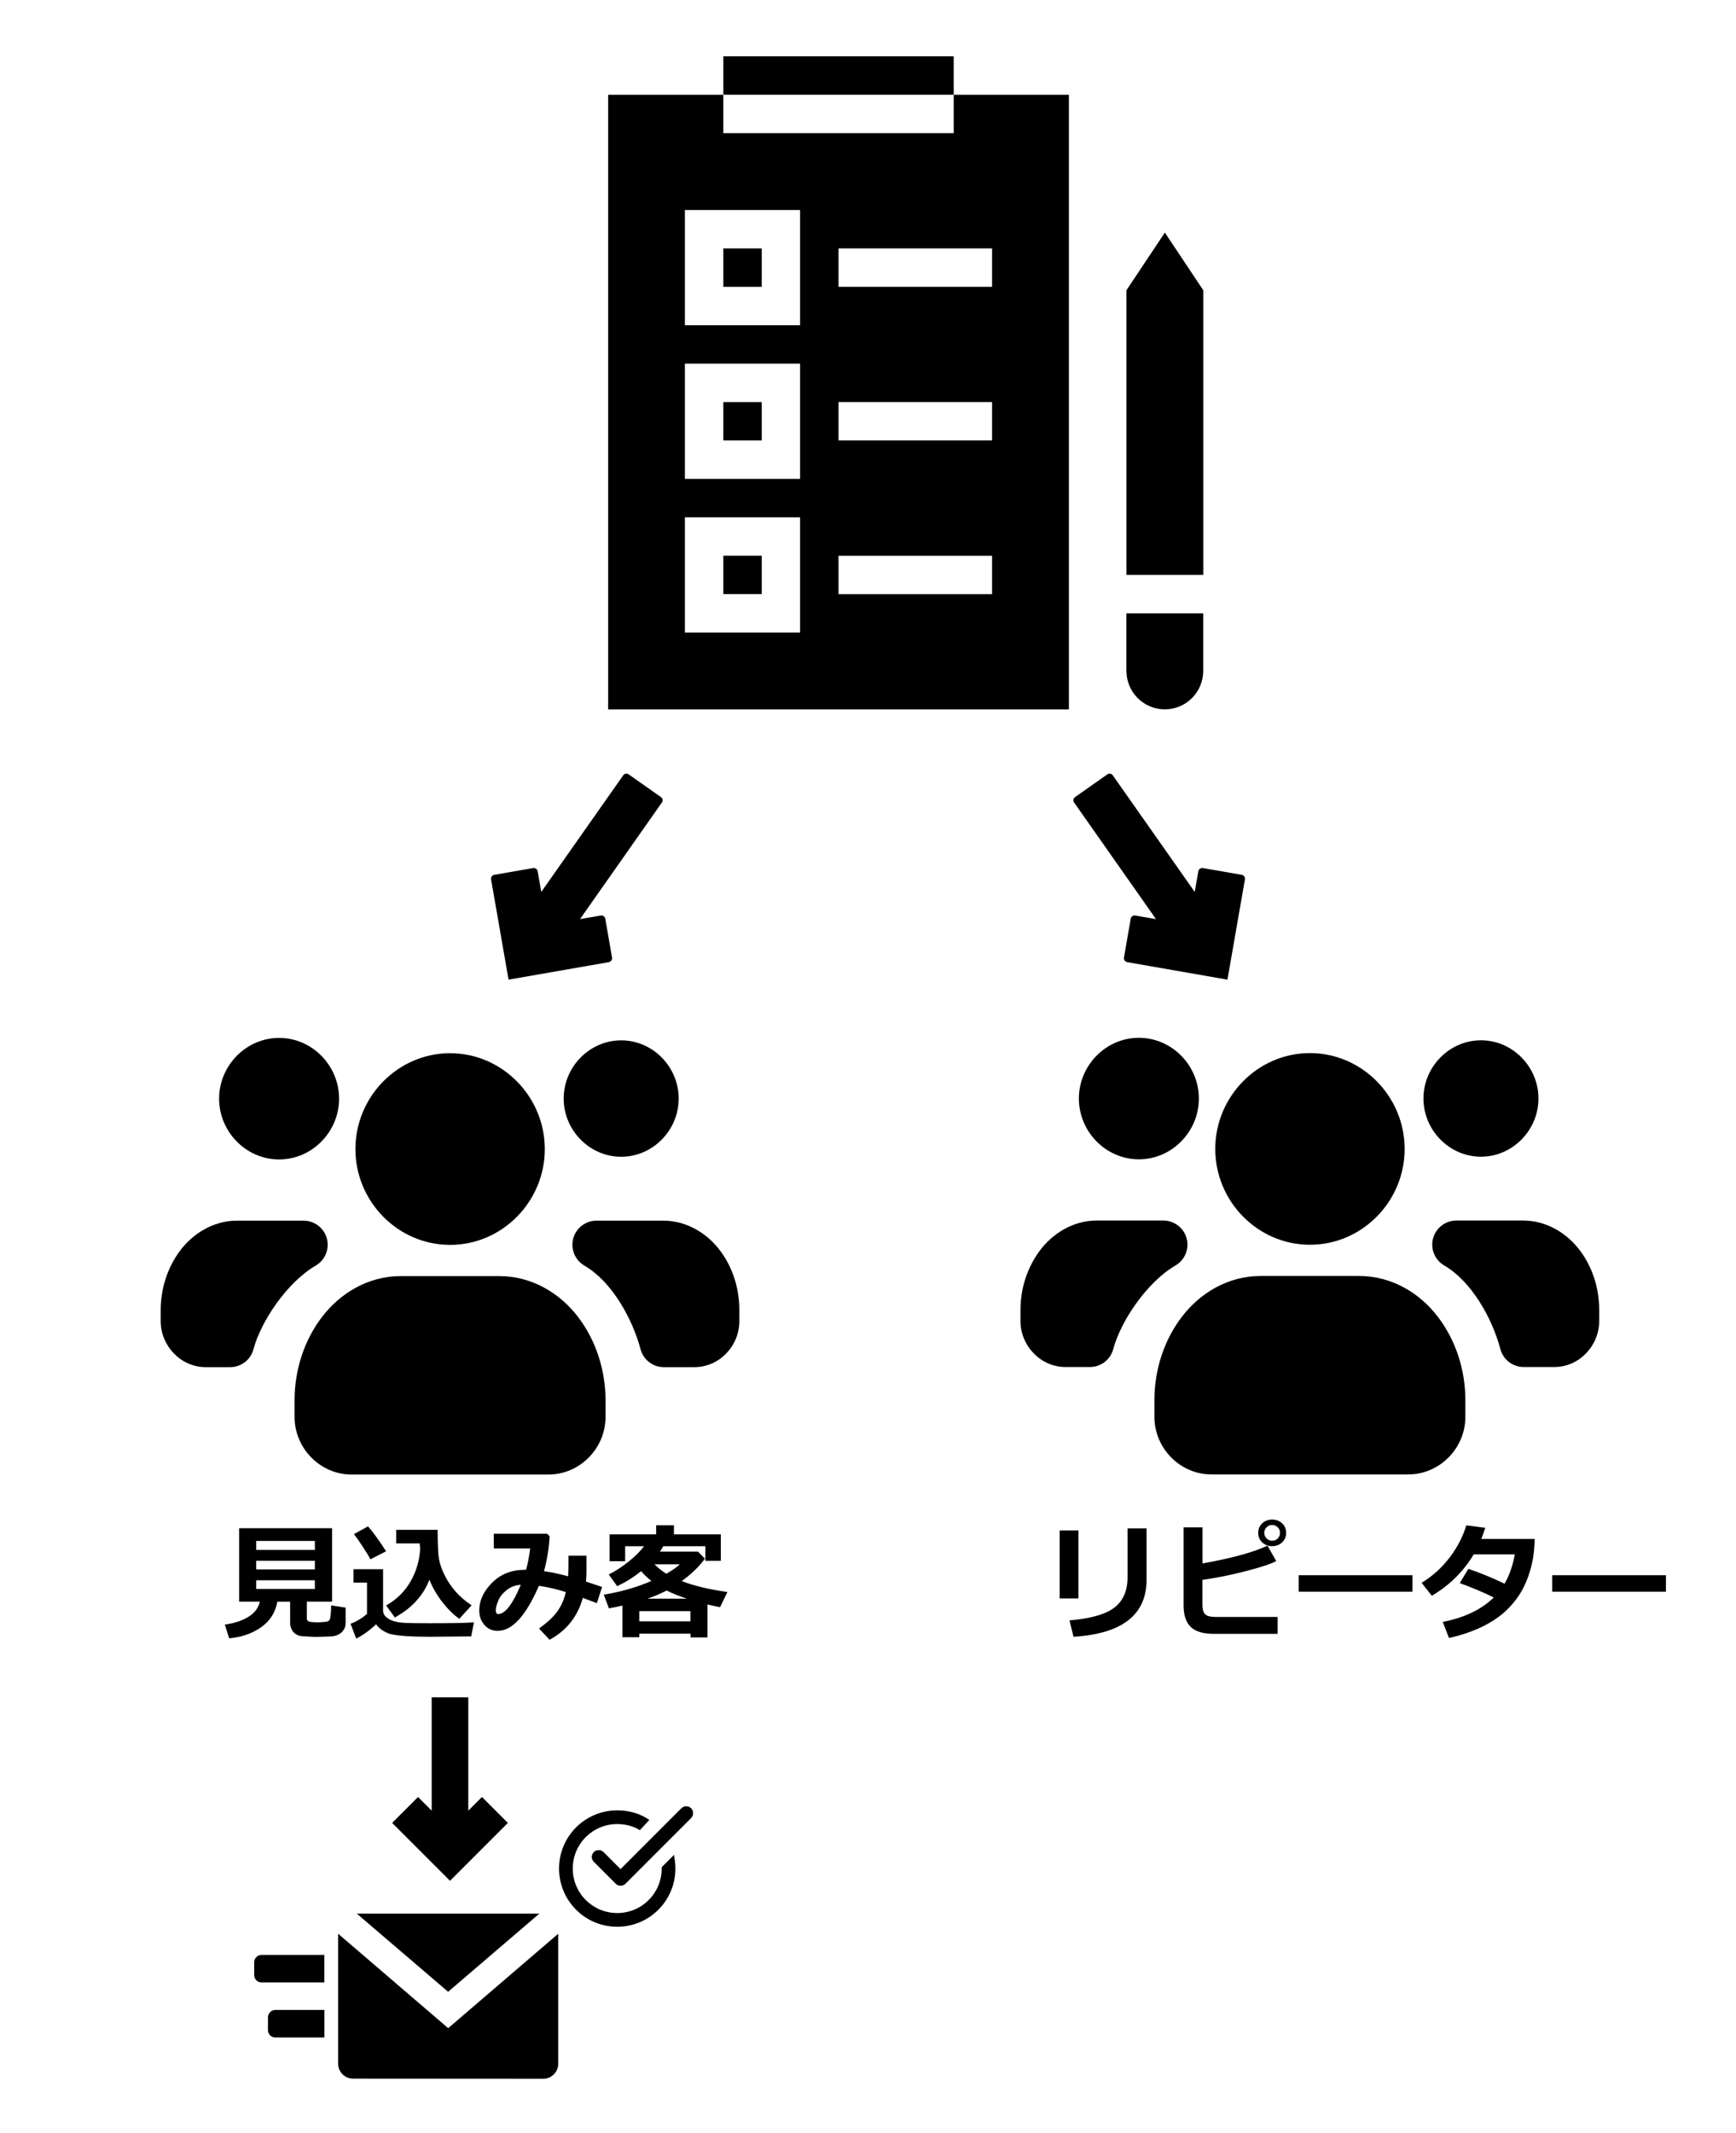 <?xml version="1.0" encoding="UTF-8"?>
<svg id="_レイヤー_1" data-name="レイヤー 1" xmlns="http://www.w3.org/2000/svg" viewBox="0 0 285 350">
  <g>
    <path d="M99.41,229.75v2.75c0,5.13-4.21,9.44-9.36,9.44h-32.34c-5.15,0-9.35-4.31-9.35-9.44v-2.75c0-4.98,1.58-9.86,4.53-13.7,2.95-3.85,7.53-6.67,12.91-6.67h16.16c5.38,0,9.97,2.82,12.91,6.67,2.95,3.84,4.54,8.72,4.54,13.7Z"/>
    <path d="M58.35,188.54c0-8.61,6.98-15.73,15.54-15.73s15.55,7.12,15.55,15.73-6.98,15.72-15.55,15.72-15.54-7.12-15.54-15.72Z"/>
    <path d="M101.98,170.7c-5.21,0-9.44,4.37-9.44,9.55s4.23,9.55,9.44,9.55,9.44-4.37,9.44-9.55-4.23-9.55-9.44-9.55ZM97.97,200.28c-1.8-.01-3.38,1.18-3.86,2.92-.47,1.74.29,3.57,1.85,4.47,4.51,2.64,7.86,8.69,9.2,13.71h0c.46,1.74,2.03,2.94,3.82,2.94h5.03c4.13,0,7.37-3.52,7.37-7.54v-1.81c0-3.53-1.06-6.95-3.13-9.73-2.07-2.79-5.43-4.96-9.38-4.96h-10.9Z"/>
    <path d="M45.82,170.3c-5.43,0-9.85,4.55-9.85,9.97s4.42,9.97,9.85,9.97,9.85-4.55,9.85-9.97-4.42-9.97-9.85-9.97ZM38.92,200.28c-3.95,0-7.31,2.18-9.38,4.96-2.07,2.79-3.16,6.21-3.16,9.73v1.81c0,4.02,3.27,7.54,7.4,7.54h4c1.8,0,3.37-1.2,3.83-2.94,1.23-4.6,5.52-10.97,10.2-13.71,1.56-.9,2.32-2.73,1.85-4.46-.47-1.73-2.04-2.93-3.84-2.93h-10.9Z"/>
  </g>
  <g>
    <path d="M240.57,229.73v2.75c0,5.13-4.21,9.44-9.36,9.44h-32.34c-5.15,0-9.35-4.31-9.35-9.44v-2.75c0-4.98,1.58-9.86,4.53-13.7,2.95-3.85,7.53-6.67,12.91-6.67h16.16c5.38,0,9.97,2.82,12.91,6.67,2.95,3.84,4.54,8.72,4.54,13.7Z"/>
    <path d="M199.51,188.52c0-8.61,6.98-15.73,15.54-15.73s15.55,7.12,15.55,15.73-6.98,15.72-15.55,15.72-15.54-7.12-15.54-15.72Z"/>
    <path d="M243.13,170.69c-5.21,0-9.44,4.37-9.44,9.55s4.23,9.55,9.44,9.55,9.44-4.37,9.44-9.55-4.23-9.55-9.44-9.55ZM239.13,200.26c-1.8-.01-3.38,1.18-3.86,2.92-.47,1.74.29,3.57,1.85,4.47,4.51,2.64,7.86,8.69,9.2,13.71h0c.46,1.74,2.03,2.94,3.82,2.94h5.03c4.13,0,7.37-3.52,7.37-7.54v-1.81c0-3.53-1.06-6.95-3.13-9.73-2.07-2.79-5.43-4.96-9.38-4.96h-10.9Z"/>
    <path d="M186.97,170.28c-5.43,0-9.85,4.55-9.85,9.97s4.42,9.97,9.85,9.97,9.85-4.55,9.85-9.97-4.42-9.97-9.85-9.97ZM180.07,200.26c-3.95,0-7.31,2.18-9.38,4.96-2.07,2.79-3.16,6.21-3.16,9.73v1.81c0,4.02,3.27,7.54,7.4,7.54h4c1.8,0,3.37-1.2,3.83-2.94,1.23-4.6,5.52-10.97,10.2-13.71,1.56-.9,2.32-2.73,1.85-4.46-.47-1.73-2.04-2.93-3.84-2.93h-10.9Z"/>
  </g>
  <g>
    <path d="M118.75,9.24h37.82v6.3h-37.82v-6.3Z"/>
    <path d="M184.93,110.09c0,3.48,2.82,6.3,6.3,6.3s6.3-2.82,6.3-6.3v-9.45h-12.61v9.45Z"/>
    <path d="M191.23,38.17l-6.3,9.45v46.71h12.61v-46.71l-6.3-9.45Z"/>
    <path d="M118.75,65.97h6.3v6.3h-6.3v-6.3Z"/>
    <path d="M118.75,40.76h6.3v6.3h-6.3v-6.3Z"/>
    <path d="M156.57,21.85h-37.82v-6.3h-18.91v100.85h75.64V15.55h-18.91v6.3ZM131.35,103.79h-18.91v-18.91h18.91v18.91ZM131.35,78.58h-18.91v-18.91h18.91v18.91ZM131.35,53.37h-18.91v-18.91h18.91v18.91ZM162.87,97.49h-25.21v-6.3h25.21v6.3ZM162.87,72.27h-25.21v-6.3h25.21v6.3ZM162.87,47.06h-25.21v-6.3h25.21v6.3Z"/>
    <path d="M118.75,91.18h6.3v6.3h-6.3v-6.3Z"/>
  </g>
  <g>
    <path d="M98.62,150.22l-3.4.59,13.44-19.13c.21-.29.14-.7-.16-.9l-5.29-3.72c-.29-.21-.7-.14-.9.16l-13.45,19.13-.59-3.39c-.06-.35-.4-.59-.75-.53l-6.37,1.11c-.35.06-.59.4-.53.75l2.87,16.45,16.46-2.87c.35-.06.59-.4.53-.75l-1.11-6.37c-.06-.35-.4-.59-.75-.53Z"/>
    <path d="M186.38,150.22l3.4.59-13.44-19.13c-.21-.29-.14-.7.16-.9l5.29-3.72c.29-.21.7-.14.9.16l13.45,19.13.59-3.39c.06-.35.4-.59.75-.53l6.37,1.11c.35.06.59.4.53.75l-2.87,16.45-16.46-2.87c-.35-.06-.59-.4-.53-.75l1.11-6.37c.06-.35.4-.59.75-.53Z"/>
  </g>
  <g>
    <path d="M177.05,262.27h-3.08v-11.16h3.08v11.16ZM188.23,259.21c0,5.74-4,8.86-11.99,9.35l-.66-2.69c3.47-.29,5.92-.99,7.37-2.1,1.44-1.11,2.16-2.76,2.16-4.95v-8.05h3.12v8.44Z"/>
    <path d="M209.75,268.08h-10.5c-1.73,0-2.99-.38-3.77-1.14s-1.17-1.93-1.17-3.5v-12.84h3.1v5.93c4.79-.85,8.35-1.83,10.68-2.92l1.43,2.54c-.94.48-2.64,1.04-5.11,1.67-2.46.63-4.8,1.1-7.01,1.4v4.16c0,.66.14,1.14.43,1.46.29.32.9.47,1.83.47h10.08v2.77ZM211.14,251.51c0,.63-.22,1.15-.65,1.56-.43.41-.98.62-1.64.62s-1.2-.21-1.64-.62c-.43-.41-.65-.93-.65-1.56s.22-1.15.65-1.56.98-.62,1.64-.62,1.2.21,1.64.62.65.93.65,1.56ZM209.77,250.6c-.25-.25-.55-.38-.92-.38s-.67.12-.92.38c-.25.25-.37.55-.37.91s.12.66.37.91c.25.25.55.38.92.38s.67-.12.92-.38c.25-.25.37-.55.37-.91s-.12-.66-.37-.91Z"/>
    <path d="M231.88,261.16h-18.67v-2.7h18.67v2.7Z"/>
    <path d="M251.95,252.5c-.03,1.2-.12,2.23-.26,3.1-.28,1.59-.73,3.06-1.35,4.41-.62,1.35-1.47,2.6-2.56,3.74-1.09,1.15-2.46,2.15-4.13,3s-3.59,1.52-5.77,2.01l-1.02-2.64c3.56-.69,6.35-2.03,8.37-4.01-1.63-.81-3.49-1.59-5.58-2.36l1.41-2.33c1.8.59,3.78,1.4,5.94,2.43.77-1.29,1.33-2.9,1.69-4.81h-6.75c-1.69,2.83-3.99,5.09-6.88,6.79l-1.67-2.12c1.83-1.13,3.37-2.53,4.63-4.2,1.26-1.67,2.16-3.41,2.7-5.23l3.12.4c-.28.84-.5,1.45-.65,1.82h8.75Z"/>
    <path d="M273.5,261.16h-18.67v-2.7h18.67v2.7Z"/>
  </g>
  <g>
    <path d="M45.53,262.79c-.3,1.75-1.18,3.15-2.64,4.19-1.46,1.04-3.22,1.65-5.27,1.83l-.71-2.25c1.51-.2,2.79-.62,3.85-1.26,1.05-.64,1.68-1.48,1.89-2.5h-3.39v-12.05h15.26v12.05h-4.15v2.75c0,.16.05.29.15.4s.35.17.74.2c.39.03.68.05.85.05s.47-.02.86-.05.65-.06.77-.1c.12-.04.22-.1.32-.2s.17-.36.22-.81c.05-.44.08-.99.08-1.63l2.38.37v2.5c0,.63-.23,1.15-.68,1.57s-1.07.63-1.84.66c-.18,0-.58.01-1.18.04-.45.02-.84.03-1.15.03-.23,0-.58-.01-1.06-.04l-1.18-.07c-.31-.02-.59-.09-.83-.2-.24-.12-.46-.27-.64-.47s-.31-.43-.41-.7-.14-.57-.14-.9v-3.39h-2.11ZM51.69,254.3v-1.46h-9.63v1.46h9.63ZM42.06,257.5h9.63v-1.41h-9.63v1.41ZM51.69,259.29h-9.63v1.43h9.63v-1.43Z"/>
    <path d="M77.81,266.2l-.46,2.31c-.11,0-.25-.01-.43-.01l-6.35.06c-2.99,0-5.15-.15-6.47-.44-1.08-.36-1.86-.89-2.36-1.61-1.06,1.01-2.15,1.79-3.26,2.35l-.93-2.43c.98-.37,1.88-.91,2.7-1.61v-5.14h-2.21v-2.21h4.85v6.75c0,.46.19.85.56,1.15.37.31.82.53,1.35.67s1.14.22,1.85.25,1.97.05,3.77.05c3.79,0,6.26-.05,7.39-.15ZM63.37,254.54l-2.56,1.31c-.18-.38-.6-1.06-1.24-2.05-.65-.99-1.13-1.68-1.46-2.09l2.31-1.27c.89,1.03,1.87,2.39,2.96,4.09ZM70.49,259.21c-1.02,2.62-2.91,4.67-5.67,6.18l-1.43-1.97c1.69-.94,3.02-2.24,3.98-3.89.96-1.65,1.5-3.45,1.61-5.4-.05-.36-.07-.66-.07-.89h-3.87v-2.23h6.81v.31c0,2.2.08,3.73.24,4.58s.49,1.76.99,2.73c.5.96,1.1,1.83,1.8,2.61.7.77,1.54,1.49,2.54,2.16l-2.01,2.21c-.96-.67-1.88-1.58-2.79-2.74-.9-1.16-1.61-2.38-2.12-3.65Z"/>
    <path d="M98.84,260.39l-.85,2.65-2.31-.86c-.85,3.07-2.67,5.36-5.46,6.87l-1.73-1.85c1.33-.94,2.33-1.87,3-2.79.66-.92,1.13-1.99,1.4-3.19-1.61-.5-3.08-.84-4.42-1.02-2.13,4.92-4.38,7.39-6.76,7.39-.89,0-1.62-.32-2.18-.97-.57-.65-.85-1.44-.85-2.38,0-1.62.7-3.14,2.11-4.55,1.41-1.42,3.21-2.12,5.41-2.12h.16c.29-1.01.51-2.17.68-3.5h-5.97v-2.42h8.76l.4.44c-.09,1.86-.4,3.77-.92,5.71,1.19.16,2.51.44,3.96.84.03-.5.05-1.22.05-2.17,0-.37,0-.78,0-1.21h2.96v1.73c.02.96-.01,1.79-.08,2.52l2.66.88ZM85.49,260.03c-.91.07-1.7.36-2.34.89-.65.52-1.1,1.1-1.36,1.73-.26.63-.39,1.14-.39,1.54,0,.43.13.64.39.64,1.13,0,2.37-1.6,3.71-4.8Z"/>
    <path d="M113.35,268.05h-8.4v.59h-2.76v-5.2c-.69.16-1.43.31-2.22.46l-.85-2.25c2.87-.47,5.48-1.23,7.82-2.25-.64-.51-1.21-1.04-1.69-1.61-1.17.96-2.48,1.78-3.93,2.47l-1.38-1.92c1.07-.53,2.15-1.23,3.24-2.1,1.09-.87,1.94-1.72,2.56-2.54h-3.11v2.46h-2.56v-4.41h7.65v-1.48h2.92v1.48h7.7v4.35h-2.54v-2.4h-6.91c-.22.38-.41.68-.55.89h6.25l1.13,1.15c-.92,1.29-2.19,2.51-3.8,3.68,1.92.76,4.42,1.36,7.5,1.8l-1.21,2.49c-.79-.16-1.48-.31-2.07-.45v5.41h-2.77v-.61ZM104.95,266.02h8.4v-1.67h-8.4v1.67ZM106.28,262.31h6.48c-1.25-.41-2.36-.86-3.32-1.34-.93.49-1.98.94-3.16,1.34ZM109.38,258.22c1-.56,1.74-1.08,2.23-1.55h-4.16c.58.58,1.22,1.09,1.93,1.55Z"/>
  </g>
  <path d="M79.13,294.84l-2.25,2.25v-18.6h-6.01s0,18.6,0,18.6l-2.24-2.24-4.25,4.25,9.5,9.5,9.5-9.5-4.25-4.25Z"/>
  <g>
    <path d="M53.25,320.76h-10.31c-.67,0-1.21.54-1.21,1.21v2.1c0,.67.54,1.21,1.21,1.21h10.31v-4.52Z"/>
    <path d="M43.99,331v2.1c0,.67.54,1.21,1.21,1.21h8.06v-4.52h-8.06c-.67,0-1.21.54-1.21,1.21Z"/>
    <path d="M55.51,317.29v21.32c0,1.35,1.1,2.45,2.45,2.45l31.23.02c1.35,0,2.45-1.1,2.45-2.45v-21.34l-18.06,15.49-18.06-15.49Z"/>
    <path d="M88.54,313.99h-29.96l14.99,12.82,14.97-12.82Z"/>
  </g>
  <g>
    <path d="M110.65,304.35l-2.02,2.02v.22c0,4.05-3.26,7.3-7.3,7.3s-7.3-3.26-7.3-7.3,3.26-7.3,7.3-7.3c1.35,0,2.7.34,3.71,1.01l1.57-1.69c-1.46-1.01-3.26-1.57-5.28-1.57-5.28,0-9.55,4.27-9.55,9.55s4.27,9.55,9.55,9.55,9.55-4.27,9.55-9.55c0-.79-.11-1.57-.22-2.25Z"/>
    <path d="M113.46,298.28l-10.79,10.79c-.43.43-1.14.43-1.57,0l-3.6-3.6c-.43-.43-.43-1.14,0-1.57h0c.43-.43,1.14-.43,1.57,0l2.81,2.81,10-10c.43-.43,1.14-.43,1.57,0h0c.43.43.43,1.14,0,1.57Z"/>
    <path d="M113.46,298.28l-10.79,10.79c-.43.43-1.14.43-1.57,0l-3.6-3.6c-.43-.43-.43-1.14,0-1.57h0c.43-.43,1.14-.43,1.57,0l2.81,2.81,10-10c.43-.43,1.14-.43,1.57,0h0c.43.43.43,1.14,0,1.57Z"/>
  </g>
</svg>